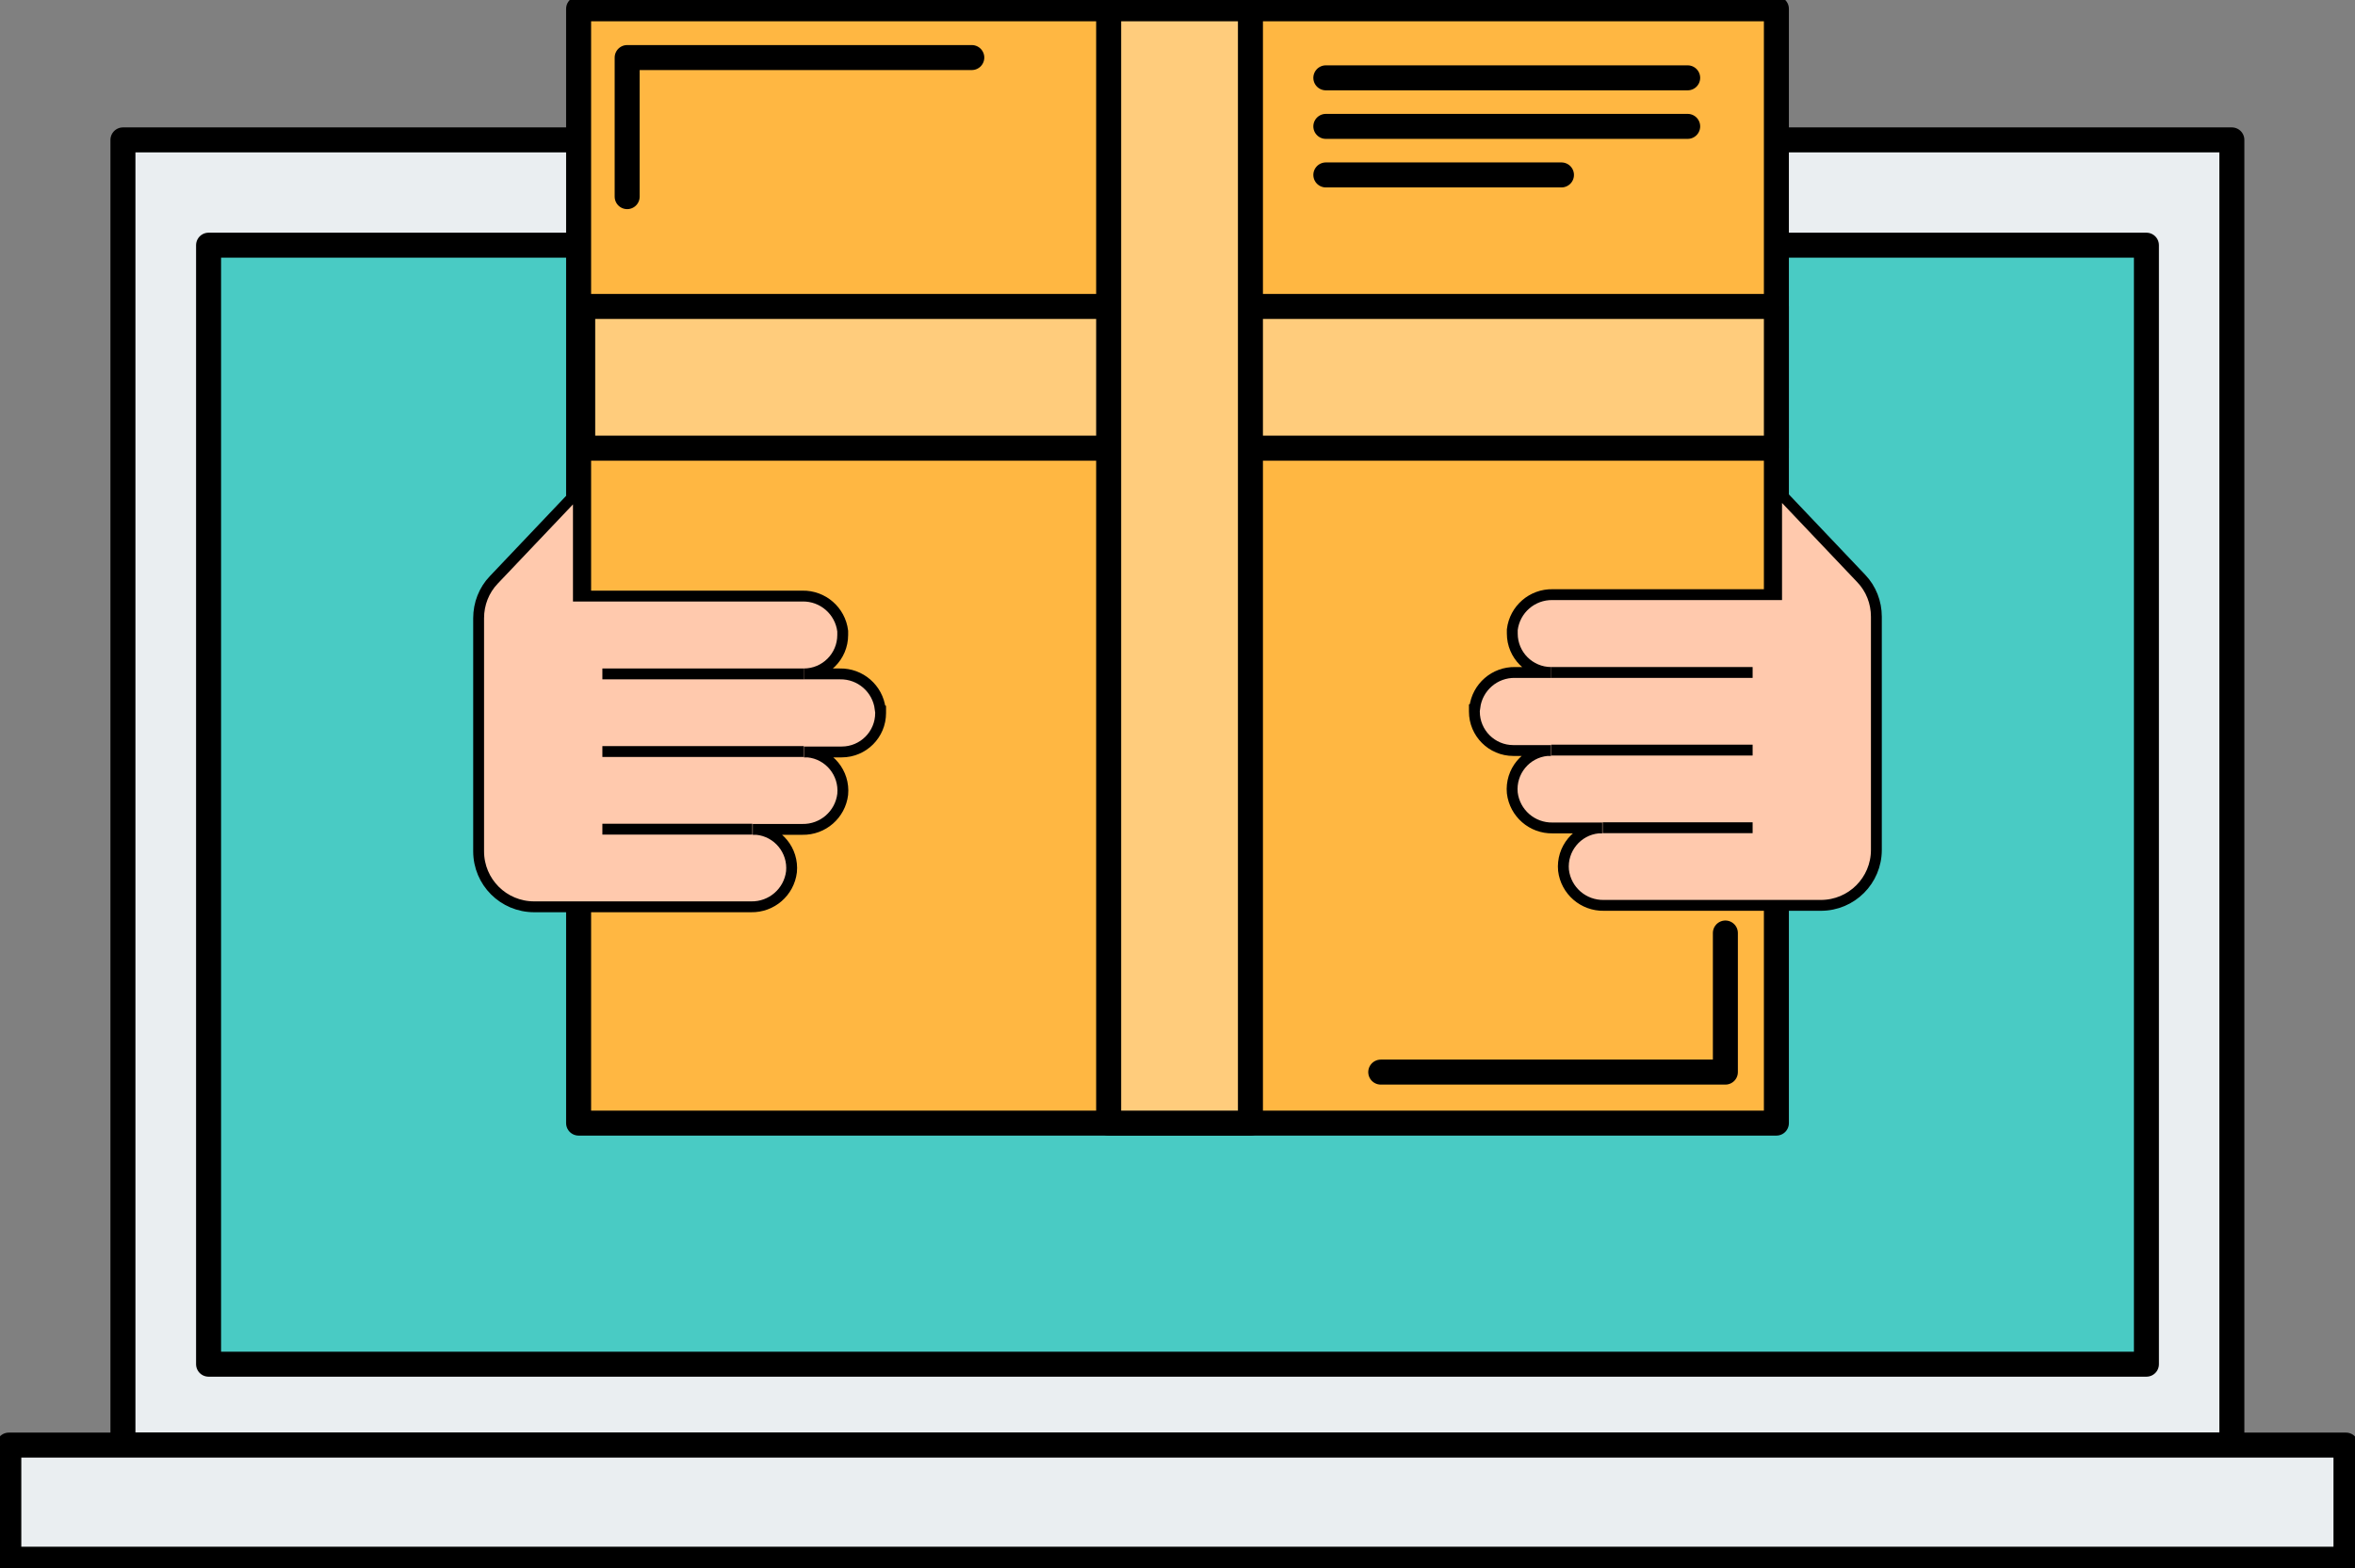 <svg xmlns="http://www.w3.org/2000/svg" xmlns:xlink="http://www.w3.org/1999/xlink" id="Livello_2" data-name="Livello 2" viewBox="0 0 114.94 76.55"><rect x="0" y="0" width="114.94" height="76.55" fill="#808080" stroke="none"/><defs><style> .cls-1 { clip-path: url(#clippath-2); } .cls-2 { fill: #ffcc7c; } .cls-2, .cls-3, .cls-4, .cls-5, .cls-6, .cls-7 { stroke-width: 0px; } .cls-8 { stroke-linecap: round; stroke-linejoin: round; stroke-width: 1.22px; } .cls-8, .cls-3, .cls-9 { fill: none; } .cls-8, .cls-9 { stroke: #000; } .cls-10 { clip-path: url(#clippath-1); } .cls-4 { fill: #eaeef1; } .cls-11 { clip-path: url(#clippath); } .cls-5 { fill: #49cbc4; } .cls-6 { fill: #ffb742; } .cls-9 { stroke-miterlimit: 10; stroke-width: .53px; } .cls-7 { fill: #ffc9ad; } </style><clipPath id="clippath"><rect class="cls-3" width="114.94" height="76.55"></rect></clipPath><clipPath id="clippath-1"><rect class="cls-3" width="114.94" height="76.55"></rect></clipPath><clipPath id="clippath-2"><rect class="cls-3" width="114.94" height="76.55"></rect></clipPath></defs><g id="Designed_by_Freepik" data-name="Designed by Freepik"><g id="Raggruppa_94" data-name="Raggruppa 94"><rect id="Rettangolo_61" data-name="Rettangolo 61" class="cls-4" x="6" y="6.83" width="102.93" height="63.72"></rect><rect id="Rettangolo_62" data-name="Rettangolo 62" class="cls-8" x="6" y="6.83" width="102.93" height="63.72"></rect><rect id="Rettangolo_63" data-name="Rettangolo 63" class="cls-5" x="10.18" y="11.97" width="94.58" height="54.63"></rect><rect id="Rettangolo_64" data-name="Rettangolo 64" class="cls-8" x="10.18" y="11.97" width="94.58" height="54.63"></rect><rect id="Rettangolo_65" data-name="Rettangolo 65" class="cls-4" x=".43" y="70.55" width="114.07" height="5.57"></rect><g id="Raggruppa_55" data-name="Raggruppa 55"><g class="cls-11"><g id="Raggruppa_54" data-name="Raggruppa 54"><rect id="Rettangolo_66" data-name="Rettangolo 66" class="cls-8" x=".43" y="70.55" width="114.07" height="5.57"></rect></g></g></g><rect id="Rettangolo_68" data-name="Rettangolo 68" class="cls-6" x="28.24" y=".43" width="58.46" height="54.4"></rect><g id="Raggruppa_57" data-name="Raggruppa 57"><g class="cls-10"><g id="Raggruppa_56" data-name="Raggruppa 56"><rect id="Rettangolo_69" data-name="Rettangolo 69" class="cls-8" x="28.24" y=".43" width="58.46" height="54.4"></rect></g></g></g><rect id="Rettangolo_71" data-name="Rettangolo 71" class="cls-2" x="28.44" y="14.96" width="58.26" height="6.92"></rect><rect id="Rettangolo_72" data-name="Rettangolo 72" class="cls-8" x="28.44" y="14.96" width="58.26" height="6.92"></rect><g id="Raggruppa_59" data-name="Raggruppa 59"><g class="cls-1"><g id="Raggruppa_58" data-name="Raggruppa 58"><path id="Tracciato_192" data-name="Tracciato 192" class="cls-7" d="M42.96,34.61c-.12-.99-.97-1.73-1.97-1.71h-1.76c1.05,0,1.9-.85,1.9-1.9,0-.06,0-.12,0-.19-.12-.99-.97-1.73-1.97-1.71h-10.93v-5.14l-4.13,4.35c-.48.5-.74,1.17-.74,1.87v11.38c0,1.5,1.21,2.71,2.71,2.71h10.59c1,.02,1.85-.72,1.97-1.71.1-1.04-.66-1.97-1.7-2.07-.06,0-.12,0-.19,0h2.42c1,.02,1.85-.72,1.97-1.71.1-1.04-.66-1.97-1.7-2.07-.06,0-.12,0-.19,0h1.84c1.05,0,1.9-.85,1.9-1.9,0-.06,0-.12,0-.19"></path><path id="Tracciato_193" data-name="Tracciato 193" class="cls-9" d="M42.96,34.61c-.12-.99-.97-1.73-1.97-1.71h-1.76c1.05,0,1.9-.85,1.9-1.9,0-.06,0-.12,0-.19-.12-.99-.97-1.73-1.97-1.71h-10.93v-5.14l-4.13,4.35c-.48.5-.74,1.17-.74,1.87v11.38c0,1.5,1.21,2.71,2.71,2.71h10.59c1,.02,1.85-.72,1.97-1.71.1-1.04-.66-1.97-1.7-2.07-.06,0-.12,0-.19,0h2.42c1,.02,1.85-.72,1.97-1.71.1-1.04-.66-1.97-1.7-2.07-.06,0-.12,0-.19,0h1.84c1.05,0,1.9-.85,1.9-1.9,0-.06,0-.13,0-.19Z"></path><line id="Linea_48" data-name="Linea 48" class="cls-9" x1="39.23" y1="32.9" x2="29.4" y2="32.9"></line><line id="Linea_50" data-name="Linea 50" class="cls-9" x1="39.23" y1="36.69" x2="29.4" y2="36.69"></line><line id="Linea_52" data-name="Linea 52" class="cls-9" x1="36.72" y1="40.48" x2="29.4" y2="40.48"></line><path id="Tracciato_194" data-name="Tracciato 194" class="cls-7" d="M71.98,34.54c.12-.99.97-1.73,1.97-1.71h1.76c-1.05,0-1.9-.85-1.9-1.9,0-.06,0-.12,0-.19.12-.99.97-1.73,1.97-1.71h10.93v-5.14l4.13,4.35c.48.5.74,1.17.74,1.87v11.38c0,1.5-1.21,2.71-2.71,2.71h-10.59c-1,.02-1.85-.72-1.97-1.71-.1-1.04.66-1.97,1.7-2.07.06,0,.12,0,.19,0h-2.42c-1,.02-1.85-.72-1.97-1.71-.1-1.04.66-1.97,1.7-2.07.06,0,.12,0,.19,0h-1.84c-1.05,0-1.9-.85-1.9-1.9,0-.06,0-.12,0-.19"></path><path id="Tracciato_195" data-name="Tracciato 195" class="cls-9" d="M71.98,34.54c.12-.99.97-1.73,1.97-1.71h1.76c-1.05,0-1.9-.85-1.9-1.9,0-.06,0-.12,0-.19.12-.99.97-1.73,1.97-1.71h10.93v-5.14l4.13,4.35c.48.5.74,1.17.74,1.87v11.38c0,1.5-1.21,2.71-2.71,2.71h-10.59c-1,.02-1.85-.72-1.97-1.71-.1-1.04.66-1.97,1.7-2.07.06,0,.12,0,.19,0h-2.42c-1,.02-1.85-.72-1.97-1.71-.1-1.04.66-1.97,1.7-2.07.06,0,.12,0,.19,0h-1.84c-1.05,0-1.9-.85-1.9-1.9,0-.06,0-.12,0-.19Z"></path><line id="Linea_54" data-name="Linea 54" class="cls-9" x1="75.71" y1="32.83" x2="85.54" y2="32.83"></line><line id="Linea_56" data-name="Linea 56" class="cls-9" x1="75.71" y1="36.62" x2="85.54" y2="36.62"></line><line id="Linea_58" data-name="Linea 58" class="cls-9" x1="78.22" y1="40.41" x2="85.54" y2="40.41"></line><line id="Linea_60" data-name="Linea 60" class="cls-8" x1="64.71" y1="3.8" x2="82.37" y2="3.8"></line><line id="Linea_62" data-name="Linea 62" class="cls-8" x1="64.71" y1="6.17" x2="82.37" y2="6.17"></line><line id="Linea_64" data-name="Linea 64" class="cls-8" x1="64.71" y1="8.54" x2="76.21" y2="8.54"></line><path id="Tracciato_196" data-name="Tracciato 196" class="cls-8" d="M47.43,2.81h-16.82v6.79"></path><path id="Tracciato_197" data-name="Tracciato 197" class="cls-8" d="M67.39,52.34h16.82v-6.79"></path><rect id="Rettangolo_73" data-name="Rettangolo 73" class="cls-2" x="54.11" y=".43" width="6.92" height="54.4"></rect><rect id="Rettangolo_74" data-name="Rettangolo 74" class="cls-8" x="54.11" y=".43" width="6.92" height="54.4"></rect></g></g></g></g></g></svg>